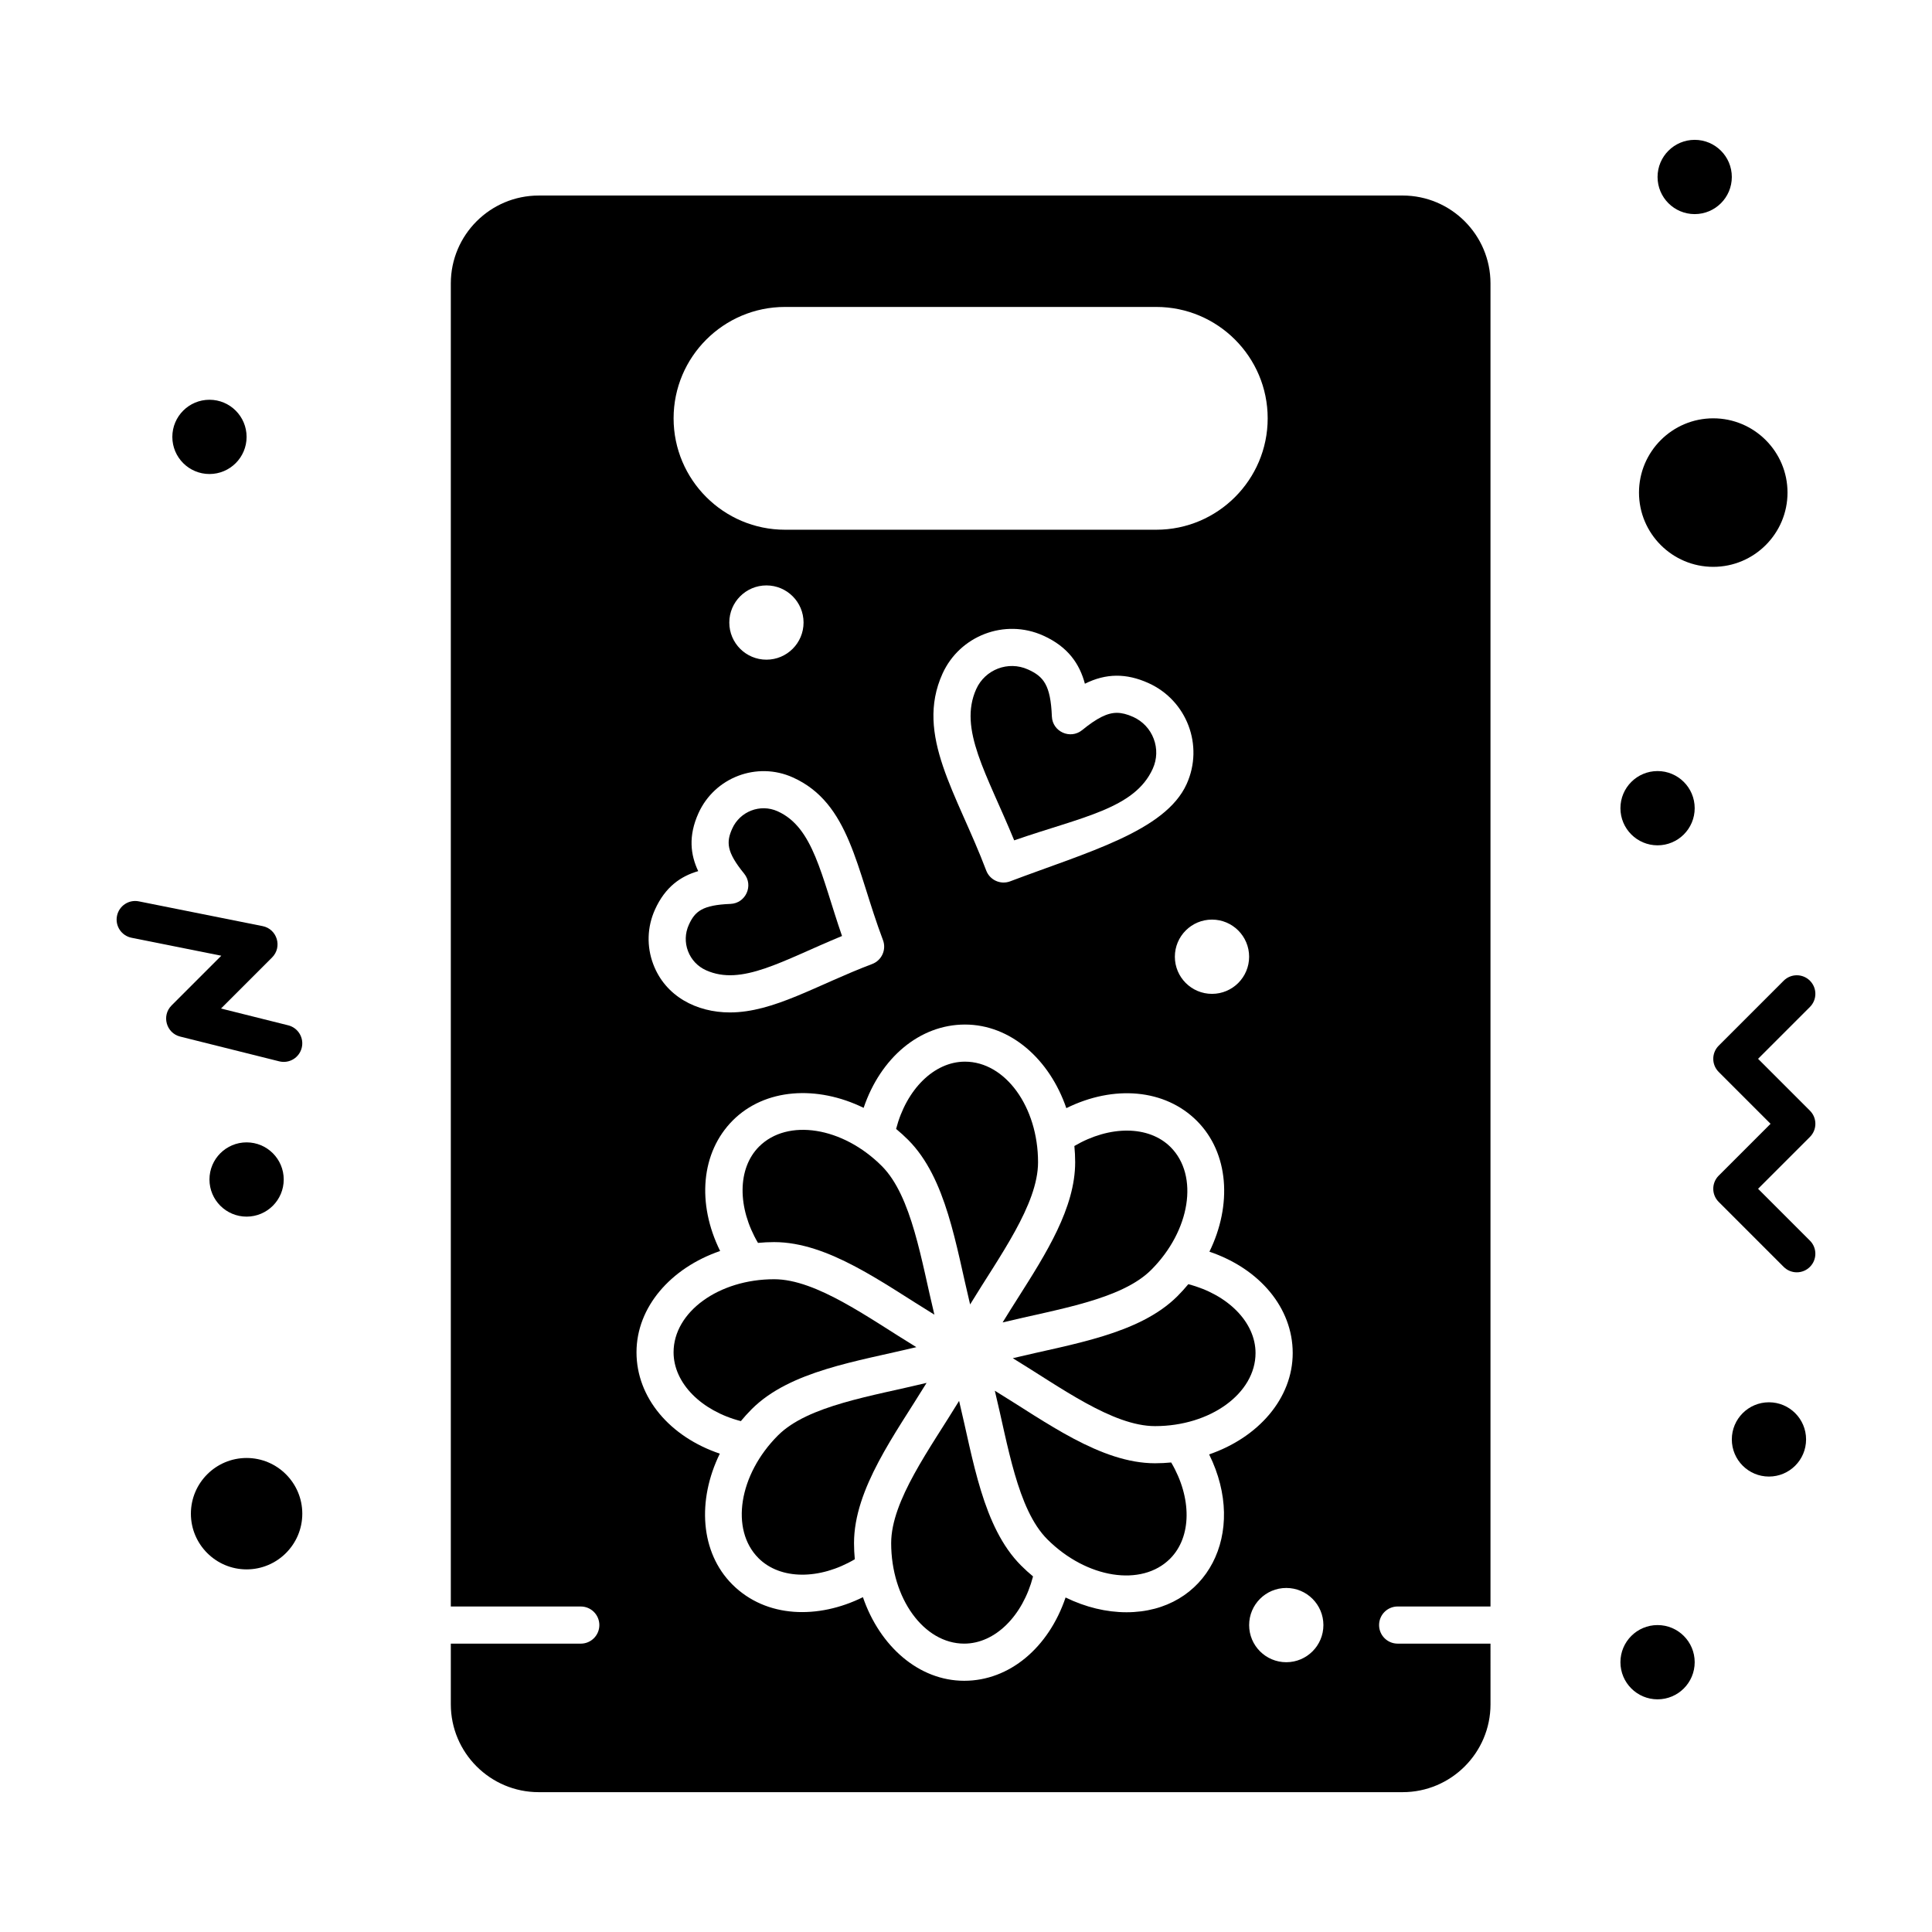 <?xml version="1.0" encoding="UTF-8"?>
<!-- Uploaded to: SVG Repo, www.svgrepo.com, Generator: SVG Repo Mixer Tools -->
<svg fill="#000000" width="800px" height="800px" version="1.1" viewBox="144 144 512 512" xmlns="http://www.w3.org/2000/svg">
 <g>
  <path d="m386.84 501.01c-12.445-7.578-26.434-18-37.684-18-14.695 0-26.652 8.684-26.652 19.355 0 8.18 7.348 15.535 17.828 18.246 0.902-1.086 1.855-2.152 2.883-3.176 10.152-10.156 27.996-12.656 43.625-16.426z"/>
  <path d="m389.55 510.48c-14.387 3.496-31.438 5.973-39.375 13.914-10.395 10.395-12.711 24.988-5.164 32.535 5.797 5.785 16.199 5.785 25.52 0.289-0.133-1.402-0.207-2.828-0.207-4.273 0-14.41 10.961-28.953 19.227-42.465z"/>
  <path d="m450.1 531.78c-14.41 0-28.93-10.953-42.461-19.223 3.473 14.289 5.961 31.422 13.91 39.375 10.395 10.379 24.988 12.688 32.531 5.144 5.789-5.789 5.793-16.184 0.297-25.504-1.398 0.133-2.828 0.207-4.277 0.207z"/>
  <path d="m398.17 515.25c-7.68 12.605-18 26.449-18 37.691 0 14.688 8.684 26.637 19.355 26.637 8.176 0 15.523-7.34 18.242-17.809-1.086-0.898-2.144-1.859-3.168-2.883-10.184-10.184-12.699-28.176-16.43-43.637z"/>
  <path d="m476.73 502.57c0-8.176-7.344-15.527-17.816-18.246-0.898 1.086-1.855 2.148-2.879 3.172-10.18 10.18-28.145 12.695-43.633 16.441 12.605 7.68 26.449 18 37.691 18 14.688 0.004 26.637-8.688 26.637-19.367z"/>
  <path d="m409.7 494.46c14.363-3.496 31.438-5.988 39.379-13.93 10.383-10.383 12.688-24.977 5.141-32.535-5.777-5.781-16.172-5.781-25.5-0.293 0.133 1.41 0.211 2.844 0.211 4.297 0 12.066-7.668 24.156-15.086 35.844-1.387 2.188-2.789 4.402-4.144 6.617z"/>
  <path d="m331.09 401.12c9.449 4.262 20.133-2.5 36.055-9.07-5.582-16.188-7.574-28.77-17.059-33.047-4.648-2.098-9.996 0.059-12.027 4.562-1.625 3.602-1.555 6.184 3.148 11.957 2.555 3.137 0.43 7.859-3.621 8.023-7.441 0.297-9.422 1.953-11.047 5.555-0.996 2.211-1.074 4.68-0.215 6.949 0.863 2.273 2.555 4.074 4.766 5.07z"/>
  <path d="m349.16 473.17c14.387 0 28.898 10.941 42.461 19.23-3.43-14.117-5.965-31.418-13.93-39.383-10.379-10.395-24.973-12.707-32.535-5.156-5.773 5.785-5.773 16.188-0.281 25.52 1.406-0.137 2.836-0.211 4.285-0.211z"/>
  <path d="m401.09 489.69c7.715-12.68 18.004-26.473 18.004-37.684 0-14.695-8.691-26.656-19.371-26.656-8.18 0-15.531 7.348-18.246 17.828 1.09 0.902 2.152 1.859 3.18 2.887 10.148 10.152 12.66 28 16.434 43.625z"/>
  <path d="m598.03 294.22c10.852 0 19.68-8.828 19.68-19.68 0-10.852-8.828-19.68-19.68-19.68-10.852 0-19.68 8.828-19.68 19.68 0 10.852 8.828 19.68 19.68 19.68z"/>
  <path d="m444.3 333.99c-1.613-0.727-3.031-1.082-4.328-1.082-2.504 0-5.25 1.367-9.191 4.578-3.141 2.551-7.863 0.43-8.023-3.621-0.332-8.359-2.223-10.598-6.328-12.449-5.254-2.371-11.379 0.016-13.715 5.188-4.793 10.625 2.812 22.449 10.055 40.098 17.93-6.223 31.934-8.355 36.73-18.996 1.137-2.523 1.227-5.34 0.242-7.93-0.977-2.586-2.91-4.641-5.441-5.785z"/>
  <path d="m209.35 530.38c-8.141 0-14.762 6.621-14.762 14.762s6.621 14.762 14.762 14.762 14.762-6.621 14.762-14.762-6.621-14.762-14.762-14.762z"/>
  <path d="m515.7 195.82h-228.94c-12.84 0-23.289 10.445-23.289 23.289v350.63h34.441c2.719 0 4.922 2.203 4.922 4.922s-2.203 4.922-4.922 4.922h-34.441v16.07c0 12.84 10.445 23.289 23.289 23.289h228.95c12.84 0 23.289-10.445 23.289-23.289l-0.004-16.074h-24.602c-2.719 0-4.922-2.203-4.922-4.922s2.203-4.922 4.922-4.922h24.602v-350.63c0-12.84-10.445-23.289-23.289-23.289zm-163.67 29.523h98.398c16.277 0 29.52 13.242 29.52 29.52s-13.242 29.52-29.52 29.52h-98.398c-16.277 0-29.52-13.242-29.52-29.52s13.242-29.52 29.52-29.52zm113.16 162.36c5.434 0 9.84 4.406 9.84 9.84 0 5.434-4.406 9.84-9.84 9.84s-9.84-4.406-9.84-9.84c0-5.434 4.406-9.84 9.84-9.84zm-53.488-10.141c-2.539 0.961-5.379-0.32-6.344-2.863-7.699-20.359-18.957-35.832-11.598-52.141 4.547-10.074 16.484-14.734 26.727-10.109 6.648 3 9.652 7.602 11.02 12.746 5.594-2.789 10.984-2.82 16.848-0.172 10.18 4.59 14.723 16.547 10.125 26.738-5.644 12.516-26.324 18.062-46.777 25.801zm-54.75-68.582c0 5.434-4.406 9.84-9.84 9.84s-9.84-4.406-9.84-9.84c0-5.434 4.406-9.84 9.84-9.84s9.84 4.406 9.84 9.84zm-39.379 76.074c2.723-6.031 6.84-8.859 11.461-10.195-2.055-4.348-2.66-9.305 0.059-15.34 4.297-9.52 15.512-13.785 25.043-9.484 15.129 6.824 16.742 24.285 23.859 43.094 0.961 2.539-0.32 5.383-2.863 6.344-14.703 5.559-26.074 12.832-37.703 12.832-8.848 0-17.094-4.277-20.305-12.77-1.789-4.731-1.629-9.871 0.449-14.48zm124.95 186.21c-5.289 0-10.84-1.324-16.133-3.914-4.496 13.277-14.863 22.074-26.859 22.074-12.031 0-22.383-9.141-26.848-22.156-11.777 5.832-25.609 5.613-34.613-3.375-8.508-8.508-9.363-22.297-3.312-34.66-13.281-4.492-22.078-14.867-22.078-26.859 0-12.031 9.145-22.383 22.164-26.848-6.215-12.562-5.106-26.125 3.367-34.617 8.523-8.508 22.309-9.359 34.66-3.316 4.496-13.281 14.867-22.078 26.859-22.078 12.035 0 22.391 9.141 26.859 22.156 12.57-6.215 26.125-5.102 34.605 3.379 8.504 8.52 9.359 22.305 3.316 34.66 13.277 4.496 22.07 14.863 22.07 26.859 0 12.035-9.137 22.395-22.148 26.859 10.32 20.855-0.559 41.836-21.91 41.836zm42.352 13.242c-5.434 0-9.84-4.406-9.84-9.84s4.406-9.84 9.84-9.84c5.434 0 9.84 4.406 9.84 9.84s-4.406 9.84-9.84 9.84z"/>
  <path d="m209.35 259.78c0 5.434-4.406 9.84-9.84 9.84-5.434 0-9.84-4.406-9.84-9.84s4.406-9.84 9.84-9.84c5.434 0 9.84 4.406 9.84 9.84"/>
  <path d="m219.19 456.58c0 5.434-4.406 9.84-9.84 9.84s-9.84-4.406-9.84-9.84 4.406-9.84 9.84-9.84 9.84 4.406 9.84 9.84"/>
  <path d="m593.11 358.18c0 5.434-4.406 9.84-9.84 9.84-5.434 0-9.84-4.406-9.84-9.84 0-5.438 4.406-9.84 9.84-9.84 5.434 0 9.84 4.402 9.84 9.84"/>
  <path d="m622.63 525.46c0 5.438-4.406 9.844-9.84 9.844-5.434 0-9.84-4.406-9.84-9.844 0-5.434 4.406-9.84 9.84-9.84 5.434 0 9.84 4.406 9.84 9.84"/>
  <path d="m593.11 584.5c0 5.434-4.406 9.84-9.84 9.84-5.434 0-9.84-4.406-9.84-9.84s4.406-9.84 9.84-9.84c5.434 0 9.84 4.406 9.84 9.84"/>
  <path d="m602.95 190.9c0 5.434-4.406 9.84-9.84 9.84s-9.84-4.406-9.84-9.84c0-5.434 4.406-9.84 9.84-9.84s9.84 4.406 9.84 9.84"/>
  <path d="m623.65 438.34-13.742-13.742 13.742-13.742c1.922-1.922 1.922-5.035 0-6.957-1.918-1.922-5.039-1.922-6.957 0l-17.219 17.219c-1.922 1.922-1.922 5.035 0 6.957l13.742 13.742-13.742 13.742c-1.922 1.922-1.922 5.035 0 6.957l17.219 17.219c0.961 0.961 2.219 1.441 3.477 1.441 1.258 0 2.519-0.48 3.477-1.441 1.922-1.922 1.922-5.035 0-6.957l-13.738-13.738 13.742-13.742c1.922-1.922 1.922-5.035 0-6.957z"/>
  <path d="m223.96 421.69c0.66-2.637-0.945-5.309-3.578-5.969l-17.809-4.453 13.535-13.535c2.773-2.773 1.336-7.531-2.516-8.305l-32.801-6.559c-2.668-0.535-5.258 1.195-5.789 3.859-0.535 2.664 1.195 5.258 3.859 5.789l23.785 4.758-13.18 13.18c-2.699 2.699-1.418 7.324 2.285 8.25l26.242 6.559c2.641 0.664 5.309-0.941 5.965-3.574z"/>
 </g>
</svg>
